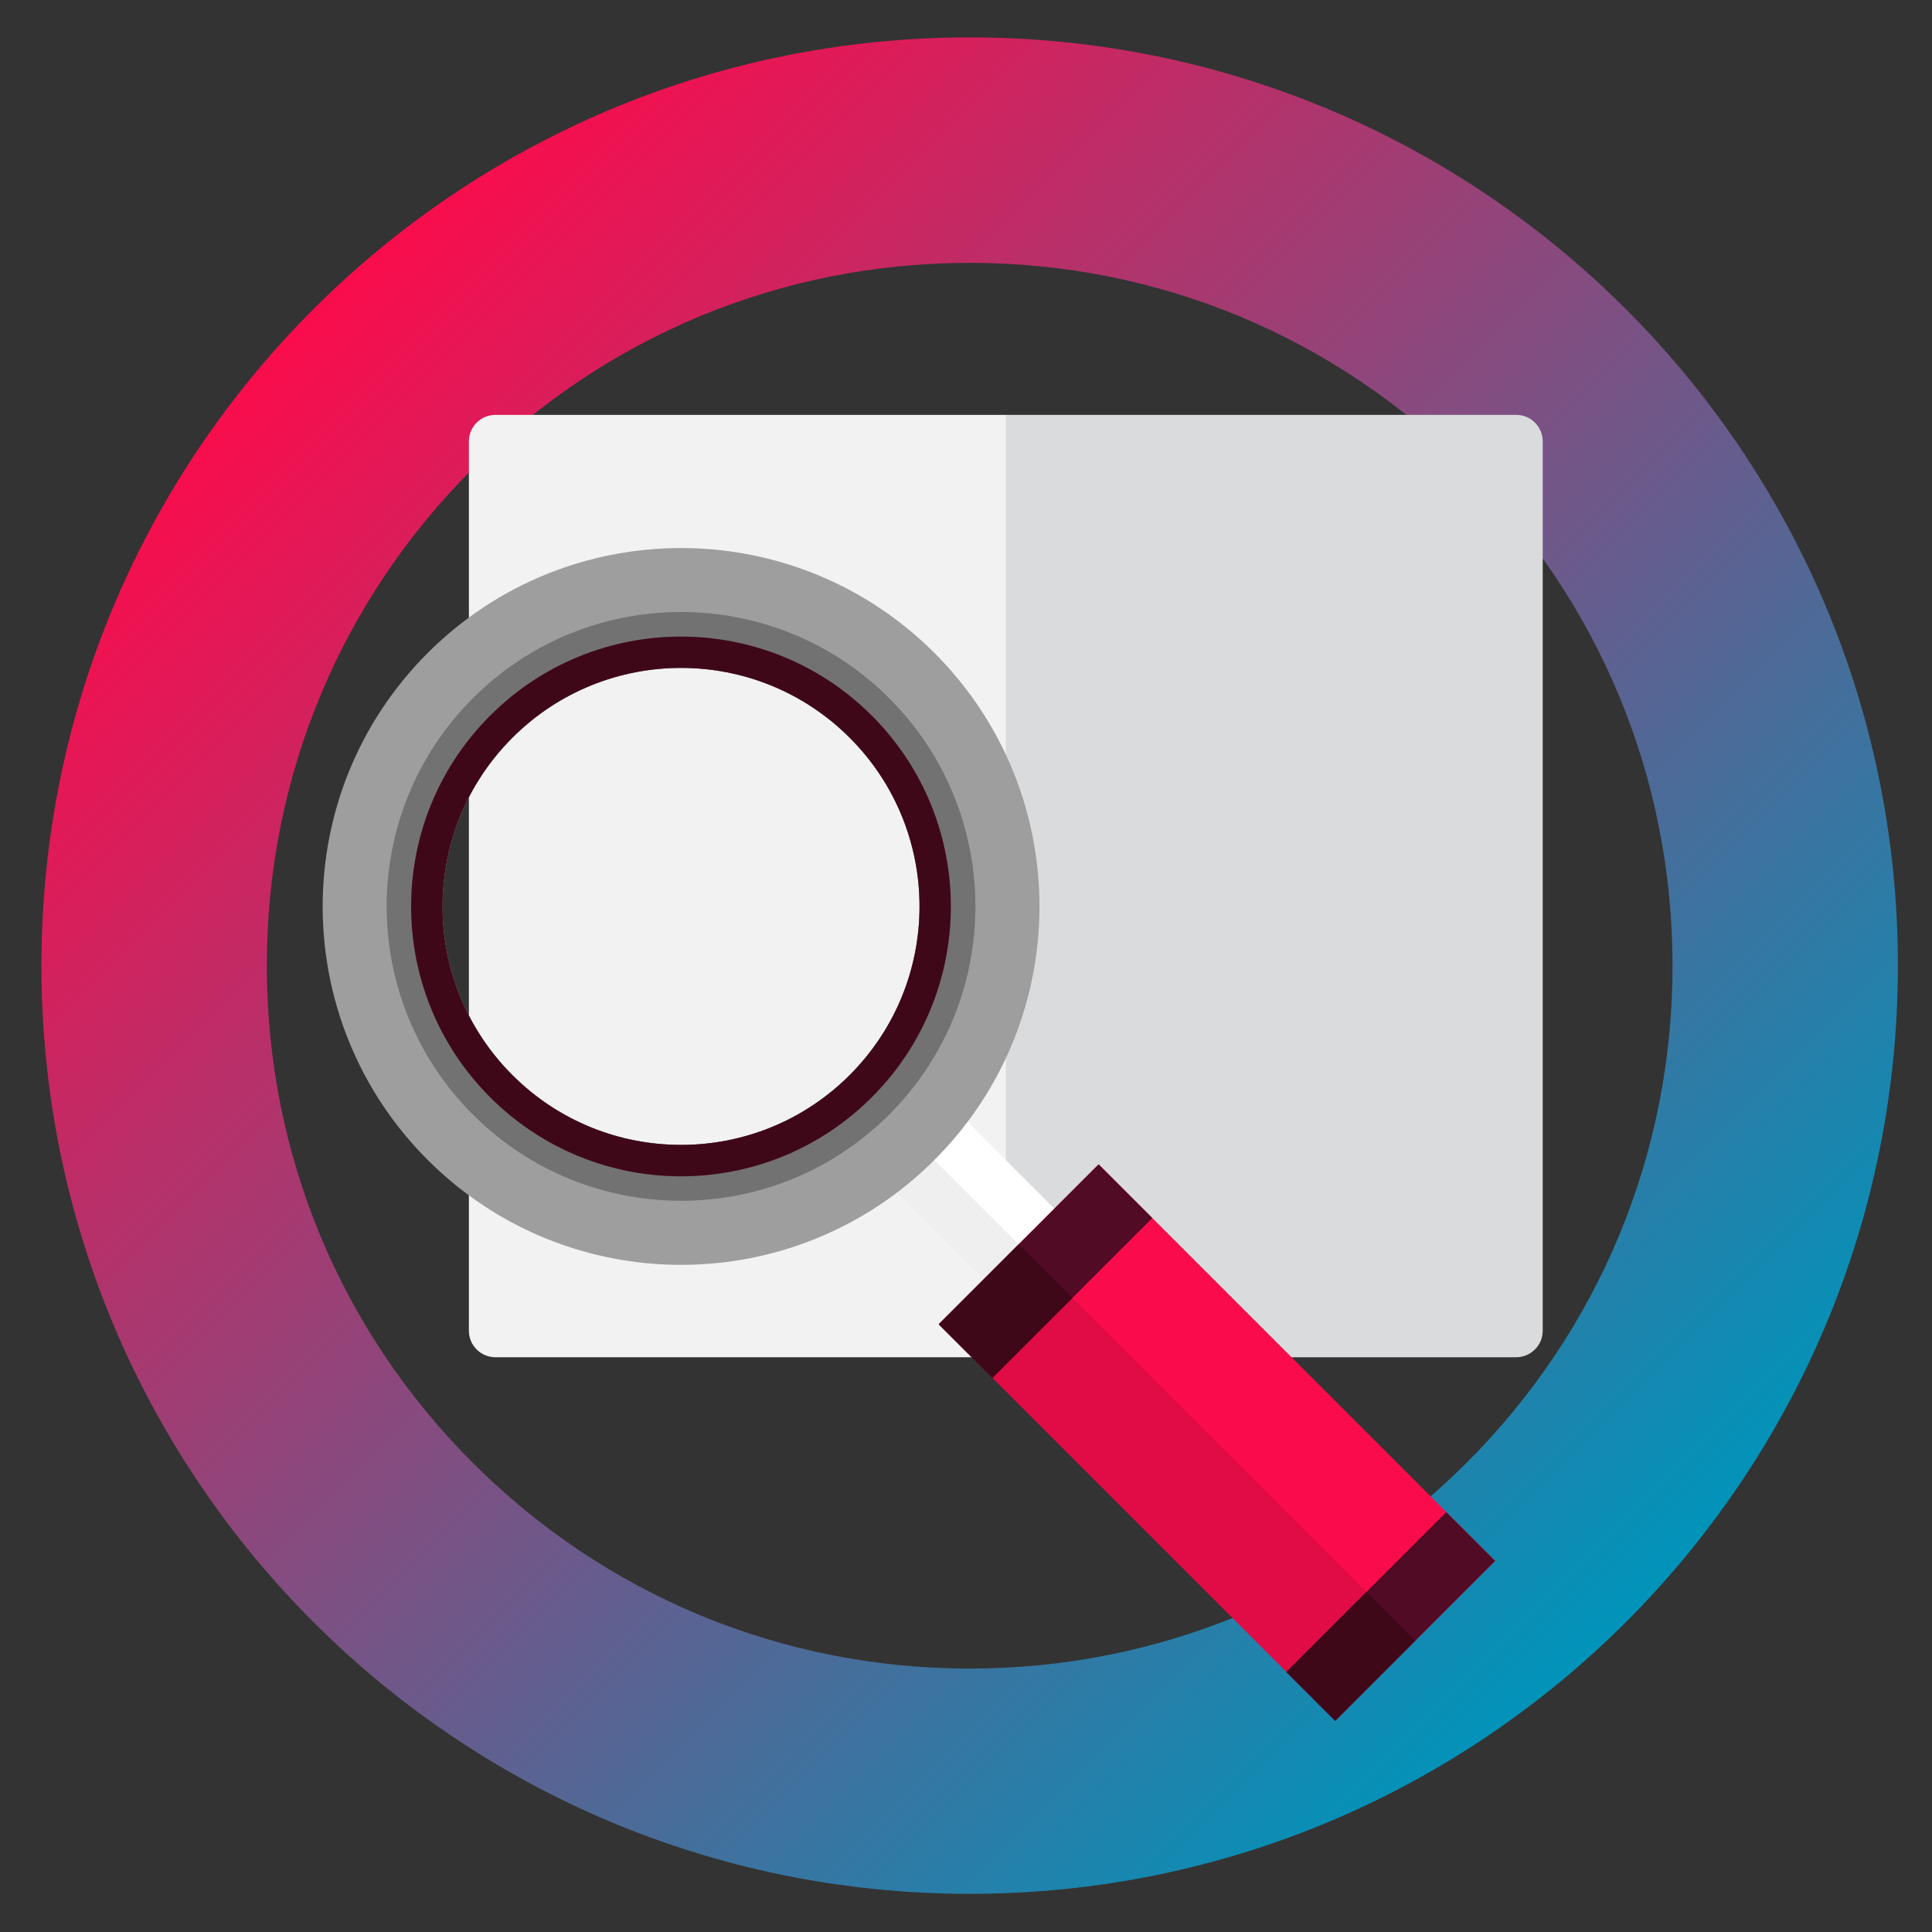 <?xml version="1.0" encoding="utf-8"?>
<!-- Generator: Adobe Illustrator 26.0.0, SVG Export Plug-In . SVG Version: 6.00 Build 0)  -->
<svg version="1.1" id="Layer_1" xmlns="http://www.w3.org/2000/svg" xmlns:xlink="http://www.w3.org/1999/xlink" x="0px" y="0px"
	 viewBox="0 0 200 200" style="enable-background:new 0 0 200 200;" xml:space="preserve">
<rect x="0" y="0" width="200" height="200" fill="#333333" stroke="none"/>
<style type="text/css">
	.st0{fill:url(#SVGID_1_);}
	.st1{fill:#F2F2F2;}
	.st2{opacity:0.11;fill:#1F272E;}
	.st3{fill:#FFFFFF;}
	.st4{fill:#EFEFEF;}
	.st5{fill:#FA0C4C;}
	.st6{opacity:0.1;fill:#020202;}
	.st7{fill:#510B24;}
	.st8{fill:#3F0819;}
	.st9{fill:#9E9E9E;}
	.st10{fill:#727272;}
</style>
<linearGradient id="SVGID_1_" gradientUnits="userSpaceOnUse" x1="32.431" y1="32.012" x2="168.327" y2="167.908">
	<stop  offset="0" style="stop-color:#FA0C4C"/>
	<stop  offset="1" style="stop-color:#0094BA"/>
</linearGradient>
<path class="st0" d="M100.38,27.21c19.43,0,37.7,7.57,51.45,21.31c13.74,13.74,21.31,32.01,21.31,51.45s-7.57,37.7-21.31,51.45
	c-13.74,13.74-32.01,21.31-51.45,21.31s-37.7-7.57-51.45-21.31c-13.74-13.74-21.31-32.01-21.31-51.45s7.57-37.7,21.31-51.45
	C62.67,34.77,80.95,27.21,100.38,27.21 M100.38,3.87c-53.07,0-96.09,43.02-96.09,96.09c0,53.07,43.02,96.09,96.09,96.09
	s96.09-43.02,96.09-96.09C196.47,46.89,153.45,3.87,100.38,3.87L100.38,3.87z"/>
<path class="st1" d="M156.96,140.5H51.28c-1.51,0-2.74-1.23-2.74-2.74V45.69c0-1.51,1.23-2.74,2.74-2.74h105.68
	c1.51,0,2.74,1.23,2.74,2.74v92.07C159.7,139.27,158.46,140.5,156.96,140.5z"/>
<path class="st2" d="M156.96,140.5h-52.84V42.95h52.84c1.51,0,2.74,1.23,2.74,2.74v92.07C159.7,139.27,158.46,140.5,156.96,140.5z"
	/>
<rect x="94.51" y="114.71" transform="matrix(0.707 -0.707 0.707 0.707 -57.809 106.567)" class="st3" width="10.44" height="16.72"/>
<rect x="95.28" y="116.55" transform="matrix(0.707 -0.707 0.707 0.707 -59.655 105.803)" class="st4" width="5.22" height="16.72"/>
<rect x="114.3" y="120.31" transform="matrix(0.707 -0.707 0.707 0.707 -68.69 132.837)" class="st5" width="23.41" height="58.06"/>
<rect x="116.01" y="124.45" transform="matrix(0.707 -0.707 0.707 0.707 -72.829 131.122)" class="st6" width="11.71" height="58.06"/>
<rect x="96.55" y="127.66" transform="matrix(0.707 -0.707 0.707 0.707 -61.338 115.089)" class="st7" width="23.41" height="7.86"/>
<rect x="98.26" y="131.8" transform="matrix(0.707 -0.707 0.707 0.707 -65.477 113.374)" class="st8" width="11.71" height="7.86"/>
<rect x="132.29" y="163.76" transform="matrix(0.707 -0.707 0.707 0.707 -76.145 150.835)" class="st7" width="23.41" height="7.15"/>
<rect x="134.01" y="167.9" transform="matrix(0.707 -0.707 0.707 0.707 -80.284 149.12)" class="st8" width="11.71" height="7.15"/>
<g>
	<path class="st9" d="M96.74,67.6c-14.49-14.49-37.98-14.49-52.47,0c-14.49,14.49-14.49,37.98,0,52.47
		c14.49,14.49,37.98,14.49,52.47,0C111.23,105.58,111.23,82.09,96.74,67.6z M87.96,111.29c-9.64,9.64-25.28,9.64-34.92,0
		c-9.64-9.64-9.64-25.28,0-34.92c9.64-9.64,25.28-9.64,34.92,0C97.6,86.01,97.6,101.65,87.96,111.29z"/>
</g>
<g>
	<path class="st10" d="M92.05,72.28c-11.9-11.9-31.2-11.9-43.1,0c-11.9,11.9-11.9,31.2,0,43.1c11.9,11.9,31.2,11.9,43.1,0
		C103.95,103.48,103.95,84.18,92.05,72.28z M87.96,111.29c-9.64,9.64-25.28,9.64-34.92,0c-9.64-9.64-9.64-25.28,0-34.92
		c9.64-9.64,25.28-9.64,34.92,0C97.6,86.01,97.6,101.65,87.96,111.29z"/>
</g>
<g>
	<path class="st8" d="M90.25,74.08c-10.91-10.91-28.6-10.91-39.51,0s-10.91,28.6,0,39.51s28.6,10.91,39.51,0
		C101.16,102.68,101.16,84.99,90.25,74.08z M87.96,111.29c-9.64,9.64-25.28,9.64-34.92,0c-9.64-9.64-9.64-25.28,0-34.92
		c9.64-9.64,25.28-9.64,34.92,0C97.6,86.01,97.6,101.65,87.96,111.29z"/>
</g>
</svg>
